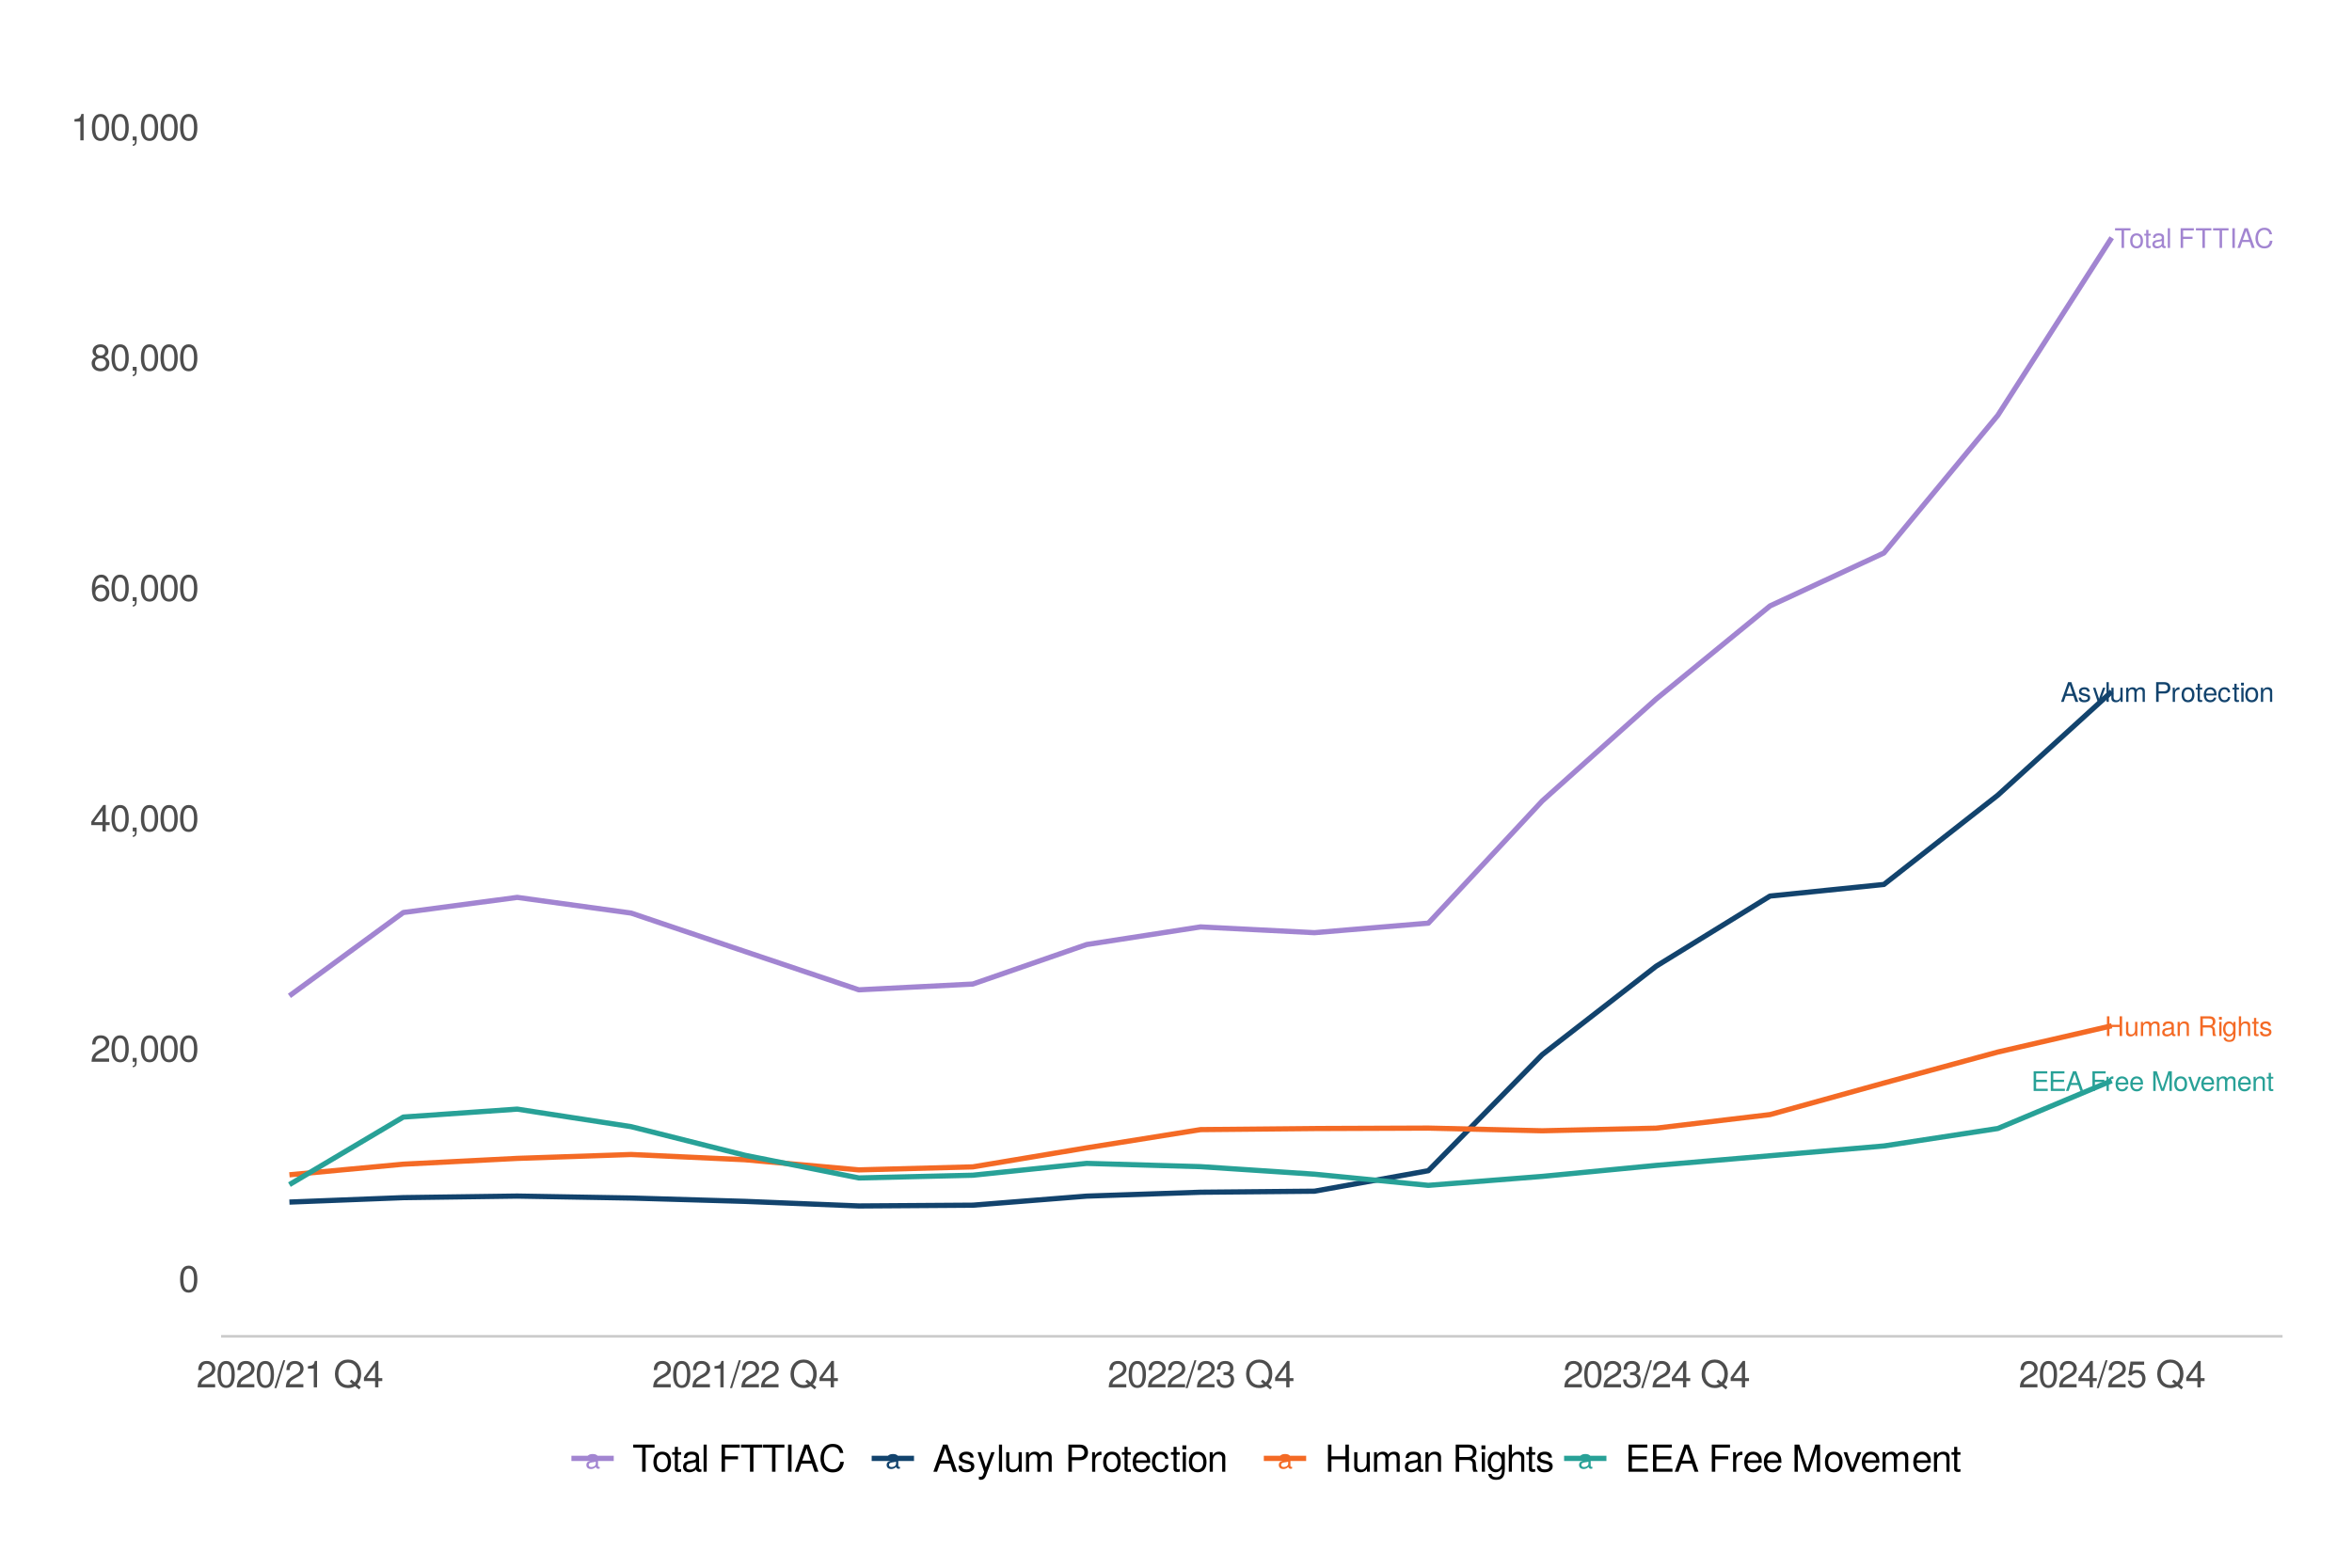 <?xml version="1.0" encoding="UTF-8"?>
<svg xmlns="http://www.w3.org/2000/svg" xmlns:xlink="http://www.w3.org/1999/xlink" width="960pt" height="640pt" viewBox="0 0 960 640" version="1.1">
<defs>
<g>
<symbol overflow="visible" id="glyph0-0">
<path style="stroke:none;" d=""/>
</symbol>
<symbol overflow="visible" id="glyph0-1">
<path style="stroke:none;" d="M 6.547 -7.141 L 6.547 -8.047 L 0.234 -8.047 L 0.234 -7.141 L 2.891 -7.141 L 2.891 0 L 3.906 0 L 3.906 -7.141 Z M 6.547 -7.141 "/>
</symbol>
<symbol overflow="visible" id="glyph0-2">
<path style="stroke:none;" d="M 5.641 -2.844 C 5.641 -4.844 4.672 -5.953 3 -5.953 C 1.375 -5.953 0.391 -4.844 0.391 -2.891 C 0.391 -0.953 1.375 0.172 3.016 0.172 C 4.641 0.172 5.641 -0.953 5.641 -2.844 Z M 4.672 -2.859 C 4.672 -1.5 4.031 -0.688 3.016 -0.688 C 1.984 -0.688 1.359 -1.484 1.359 -2.891 C 1.359 -4.281 1.984 -5.109 3.016 -5.109 C 4.047 -5.109 4.672 -4.297 4.672 -2.859 Z M 4.672 -2.859 "/>
</symbol>
<symbol overflow="visible" id="glyph0-3">
<path style="stroke:none;" d="M 2.812 0 L 2.812 -0.766 C 2.688 -0.734 2.547 -0.734 2.359 -0.734 C 1.969 -0.734 1.859 -0.844 1.859 -1.25 L 1.859 -5.031 L 2.812 -5.031 L 2.812 -5.781 L 1.859 -5.781 L 1.859 -7.375 L 0.938 -7.375 L 0.938 -5.781 L 0.156 -5.781 L 0.156 -5.031 L 0.938 -5.031 L 0.938 -0.844 C 0.938 -0.25 1.344 0.078 2.062 0.078 C 2.281 0.078 2.5 0.062 2.812 0 Z M 2.812 0 "/>
</symbol>
<symbol overflow="visible" id="glyph0-4">
<path style="stroke:none;" d="M 5.906 -0.016 L 5.906 -0.719 C 5.812 -0.703 5.766 -0.703 5.719 -0.703 C 5.391 -0.703 5.219 -0.859 5.219 -1.156 L 5.219 -4.375 C 5.219 -5.406 4.469 -5.953 3.031 -5.953 C 1.641 -5.953 0.766 -5.406 0.719 -4.078 L 1.641 -4.078 C 1.719 -4.781 2.141 -5.109 3 -5.109 C 3.828 -5.109 4.297 -4.797 4.297 -4.234 L 4.297 -4 C 4.297 -3.609 4.062 -3.453 3.344 -3.359 C 2.031 -3.188 1.828 -3.141 1.484 -3 C 0.812 -2.734 0.469 -2.203 0.469 -1.5 C 0.469 -0.453 1.188 0.172 2.359 0.172 C 3.109 0.172 3.828 -0.141 4.328 -0.688 C 4.438 -0.25 4.828 0.078 5.281 0.078 C 5.469 0.078 5.609 0.062 5.906 -0.016 Z M 4.297 -2 C 4.297 -1.172 3.453 -0.641 2.562 -0.641 C 1.844 -0.641 1.422 -0.891 1.422 -1.531 C 1.422 -2.125 1.828 -2.391 2.812 -2.547 C 3.797 -2.672 3.984 -2.719 4.297 -2.859 Z M 4.297 -2 "/>
</symbol>
<symbol overflow="visible" id="glyph0-5">
<path style="stroke:none;" d="M 1.672 0 L 1.672 -8.047 L 0.75 -8.047 L 0.75 0 Z M 1.672 0 "/>
</symbol>
<symbol overflow="visible" id="glyph0-6">
<path style="stroke:none;" d=""/>
</symbol>
<symbol overflow="visible" id="glyph0-7">
<path style="stroke:none;" d="M 6.391 -7.141 L 6.391 -8.047 L 1 -8.047 L 1 0 L 2.016 0 L 2.016 -3.672 L 5.859 -3.672 L 5.859 -4.578 L 2.016 -4.578 L 2.016 -7.141 Z M 6.391 -7.141 "/>
</symbol>
<symbol overflow="visible" id="glyph0-8">
<path style="stroke:none;" d="M 2.125 0 L 2.125 -8.047 L 1.109 -8.047 L 1.109 0 Z M 2.125 0 "/>
</symbol>
<symbol overflow="visible" id="glyph0-9">
<path style="stroke:none;" d="M 7.219 0 L 4.391 -8.047 L 3.062 -8.047 L 0.188 0 L 1.281 0 L 2.125 -2.422 L 5.234 -2.422 L 6.062 0 Z M 4.953 -3.281 L 2.391 -3.281 L 3.719 -6.953 Z M 4.953 -3.281 "/>
</symbol>
<symbol overflow="visible" id="glyph0-10">
<path style="stroke:none;" d="M 7.484 -2.938 L 6.422 -2.938 C 6.172 -1.406 5.531 -0.703 4.172 -0.703 C 2.578 -0.703 1.562 -1.938 1.562 -3.938 C 1.562 -6.016 2.531 -7.344 4.094 -7.344 C 5.344 -7.344 6.016 -6.781 6.266 -5.562 L 7.312 -5.562 C 7 -7.328 5.969 -8.25 4.203 -8.25 C 1.766 -8.25 0.531 -6.281 0.531 -3.938 C 0.531 -1.578 1.797 0.203 4.172 0.203 C 6.125 0.203 7.234 -0.844 7.484 -2.938 Z M 7.484 -2.938 "/>
</symbol>
<symbol overflow="visible" id="glyph0-11">
<path style="stroke:none;" d="M 5.078 -1.625 C 5.078 -2.484 4.578 -2.922 3.438 -3.188 L 2.547 -3.406 C 1.797 -3.578 1.484 -3.828 1.484 -4.234 C 1.484 -4.766 1.953 -5.109 2.703 -5.109 C 3.453 -5.109 3.844 -4.781 3.859 -4.172 L 4.844 -4.172 C 4.828 -5.312 4.078 -5.953 2.734 -5.953 C 1.391 -5.953 0.516 -5.266 0.516 -4.188 C 0.516 -3.281 0.984 -2.844 2.359 -2.516 L 3.219 -2.312 C 3.859 -2.156 4.109 -1.969 4.109 -1.547 C 4.109 -1 3.562 -0.688 2.766 -0.688 C 1.938 -0.688 1.469 -0.891 1.344 -1.766 L 0.375 -1.766 C 0.422 -0.438 1.172 0.172 2.688 0.172 C 4.141 0.172 5.078 -0.516 5.078 -1.625 Z M 5.078 -1.625 "/>
</symbol>
<symbol overflow="visible" id="glyph0-12">
<path style="stroke:none;" d="M 5.281 -5.781 L 4.281 -5.781 L 2.688 -1.281 L 1.203 -5.781 L 0.219 -5.781 L 2.172 0.016 L 1.828 0.938 C 1.672 1.344 1.484 1.5 1.078 1.5 C 0.953 1.5 0.797 1.484 0.594 1.438 L 0.594 2.266 C 0.781 2.359 0.969 2.406 1.219 2.406 C 1.859 2.406 2.391 2.047 2.703 1.219 Z M 5.281 -5.781 "/>
</symbol>
<symbol overflow="visible" id="glyph0-13">
<path style="stroke:none;" d="M 5.328 0 L 5.328 -5.781 L 4.406 -5.781 L 4.406 -2.594 C 4.406 -1.406 3.797 -0.641 2.828 -0.641 C 2.094 -0.641 1.641 -1.078 1.641 -1.781 L 1.641 -5.781 L 0.719 -5.781 L 0.719 -1.406 C 0.719 -0.453 1.438 0.172 2.562 0.172 C 3.406 0.172 3.953 -0.125 4.5 -0.891 L 4.5 0 Z M 5.328 0 "/>
</symbol>
<symbol overflow="visible" id="glyph0-14">
<path style="stroke:none;" d="M 8.391 0 L 8.391 -4.344 C 8.391 -5.375 7.828 -5.953 6.734 -5.953 C 5.969 -5.953 5.5 -5.719 4.953 -5.078 C 4.625 -5.688 4.156 -5.953 3.406 -5.953 C 2.625 -5.953 2.125 -5.672 1.625 -4.969 L 1.625 -5.781 L 0.781 -5.781 L 0.781 0 L 1.703 0 L 1.703 -3.641 C 1.703 -4.469 2.312 -5.141 3.062 -5.141 C 3.75 -5.141 4.125 -4.734 4.125 -3.984 L 4.125 0 L 5.047 0 L 5.047 -3.641 C 5.047 -4.469 5.672 -5.141 6.422 -5.141 C 7.094 -5.141 7.484 -4.719 7.484 -3.984 L 7.484 0 Z M 8.391 0 "/>
</symbol>
<symbol overflow="visible" id="glyph0-15">
<path style="stroke:none;" d="M 6.812 -5.688 C 6.812 -7.203 5.922 -8.047 4.328 -8.047 L 1 -8.047 L 1 0 L 2.031 0 L 2.031 -3.406 L 4.562 -3.406 C 5.891 -3.406 6.812 -4.359 6.812 -5.688 Z M 5.75 -5.734 C 5.75 -4.844 5.156 -4.312 4.172 -4.312 L 2.031 -4.312 L 2.031 -7.141 L 4.172 -7.141 C 5.156 -7.141 5.75 -6.609 5.75 -5.734 Z M 5.75 -5.734 "/>
</symbol>
<symbol overflow="visible" id="glyph0-16">
<path style="stroke:none;" d="M 3.547 -4.984 L 3.547 -5.922 C 3.391 -5.938 3.312 -5.953 3.188 -5.953 C 2.594 -5.953 2.141 -5.594 1.609 -4.734 L 1.609 -5.781 L 0.766 -5.781 L 0.766 0 L 1.688 0 L 1.688 -3 C 1.688 -4.312 2.125 -4.953 3.547 -4.984 Z M 3.547 -4.984 "/>
</symbol>
<symbol overflow="visible" id="glyph0-17">
<path style="stroke:none;" d="M 5.672 -2.625 C 5.672 -3.469 5.594 -4 5.438 -4.438 C 5.062 -5.375 4.172 -5.953 3.094 -5.953 C 1.484 -5.953 0.438 -4.766 0.438 -2.859 C 0.438 -0.969 1.453 0.172 3.078 0.172 C 4.391 0.172 5.312 -0.578 5.547 -1.75 L 4.625 -1.75 C 4.359 -1 3.844 -0.688 3.109 -0.688 C 2.141 -0.688 1.422 -1.297 1.406 -2.625 Z M 4.688 -3.453 C 4.688 -3.453 4.688 -3.406 4.672 -3.375 L 1.422 -3.375 C 1.5 -4.406 2.156 -5.109 3.078 -5.109 C 3.984 -5.109 4.688 -4.359 4.688 -3.453 Z M 4.688 -3.453 "/>
</symbol>
<symbol overflow="visible" id="glyph0-18">
<path style="stroke:none;" d="M 5.266 -1.984 L 4.344 -1.984 C 4.188 -1.062 3.719 -0.688 2.922 -0.688 C 1.906 -0.688 1.297 -1.469 1.297 -2.844 C 1.297 -4.281 1.906 -5.109 2.906 -5.109 C 3.672 -5.109 4.172 -4.656 4.281 -3.844 L 5.203 -3.844 C 5.094 -5.266 4.203 -5.953 2.922 -5.953 C 1.359 -5.953 0.344 -4.766 0.344 -2.844 C 0.344 -0.969 1.344 0.172 2.906 0.172 C 4.281 0.172 5.156 -0.656 5.266 -1.984 Z M 5.266 -1.984 "/>
</symbol>
<symbol overflow="visible" id="glyph0-19">
<path style="stroke:none;" d="M 1.688 0 L 1.688 -5.781 L 0.766 -5.781 L 0.766 0 Z M 1.812 -6.656 L 1.812 -7.812 L 0.656 -7.812 L 0.656 -6.656 Z M 1.812 -6.656 "/>
</symbol>
<symbol overflow="visible" id="glyph0-20">
<path style="stroke:none;" d="M 5.375 0 L 5.375 -4.375 C 5.375 -5.328 4.656 -5.953 3.547 -5.953 C 2.688 -5.953 2.125 -5.625 1.625 -4.812 L 1.625 -5.781 L 0.766 -5.781 L 0.766 0 L 1.688 0 L 1.688 -3.188 C 1.688 -4.375 2.328 -5.141 3.266 -5.141 C 4 -5.141 4.469 -4.703 4.469 -4.016 L 4.469 0 Z M 5.375 0 "/>
</symbol>
<symbol overflow="visible" id="glyph0-21">
<path style="stroke:none;" d="M 7.109 0 L 7.109 -8.047 L 6.094 -8.047 L 6.094 -4.578 L 1.938 -4.578 L 1.938 -8.047 L 0.922 -8.047 L 0.922 0 L 1.938 0 L 1.938 -3.672 L 6.094 -3.672 L 6.094 0 Z M 7.109 0 "/>
</symbol>
<symbol overflow="visible" id="glyph0-22">
<path style="stroke:none;" d="M 7.5 0 L 7.5 -0.25 C 7.109 -0.516 7.031 -0.812 7.016 -1.875 C 7 -3.203 6.797 -3.594 5.922 -3.984 C 6.828 -4.422 7.188 -4.984 7.188 -5.906 C 7.188 -7.297 6.312 -8.047 4.734 -8.047 L 1.031 -8.047 L 1.031 0 L 2.062 0 L 2.062 -3.469 L 4.703 -3.469 C 5.609 -3.469 6.047 -3.031 6.031 -2.031 L 6.016 -1.312 C 6.016 -0.812 6.109 -0.328 6.25 0 Z M 6.125 -5.75 C 6.125 -4.812 5.641 -4.375 4.547 -4.375 L 2.062 -4.375 L 2.062 -7.141 L 4.547 -7.141 C 5.688 -7.141 6.125 -6.656 6.125 -5.75 Z M 6.125 -5.75 "/>
</symbol>
<symbol overflow="visible" id="glyph0-23">
<path style="stroke:none;" d="M 5.406 -0.953 L 5.406 -5.781 L 4.547 -5.781 L 4.547 -4.953 C 4.094 -5.641 3.531 -5.953 2.781 -5.953 C 1.312 -5.953 0.328 -4.719 0.328 -2.844 C 0.328 -1.016 1.344 0.172 2.703 0.172 C 3.438 0.172 3.938 -0.141 4.547 -0.875 L 4.547 -0.484 C 4.547 1.047 3.922 1.641 2.844 1.641 C 2.125 1.641 1.562 1.375 1.453 0.656 L 0.516 0.656 C 0.609 1.75 1.453 2.406 2.812 2.406 C 4.625 2.406 5.406 1.609 5.406 -0.953 Z M 4.469 -2.859 C 4.469 -1.484 3.859 -0.688 2.891 -0.688 C 1.891 -0.688 1.281 -1.484 1.281 -2.891 C 1.281 -4.281 1.906 -5.109 2.891 -5.109 C 3.875 -5.109 4.469 -4.266 4.469 -2.859 Z M 4.469 -2.859 "/>
</symbol>
<symbol overflow="visible" id="glyph0-24">
<path style="stroke:none;" d="M 5.375 0 L 5.375 -4.375 C 5.375 -5.344 4.672 -5.953 3.547 -5.953 C 2.734 -5.953 2.234 -5.703 1.688 -5 L 1.688 -8.047 L 0.766 -8.047 L 0.766 0 L 1.688 0 L 1.688 -3.188 C 1.688 -4.375 2.312 -5.141 3.266 -5.141 C 3.906 -5.141 4.453 -4.766 4.453 -4.016 L 4.453 0 Z M 5.375 0 "/>
</symbol>
<symbol overflow="visible" id="glyph0-25">
<path style="stroke:none;" d="M 6.766 0 L 6.766 -0.906 L 2.016 -0.906 L 2.016 -3.672 L 6.406 -3.672 L 6.406 -4.578 L 2.016 -4.578 L 2.016 -7.141 L 6.578 -7.141 L 6.578 -8.047 L 1 -8.047 L 1 0 Z M 6.766 0 "/>
</symbol>
<symbol overflow="visible" id="glyph0-26">
<path style="stroke:none;" d="M 8.406 0 L 8.406 -8.047 L 6.984 -8.047 L 4.641 -1.031 L 2.25 -8.047 L 0.828 -8.047 L 0.828 0 L 1.797 0 L 1.797 -6.75 L 4.094 0 L 5.172 0 L 7.438 -6.75 L 7.438 0 Z M 8.406 0 "/>
</symbol>
<symbol overflow="visible" id="glyph0-27">
<path style="stroke:none;" d="M 5.375 -5.781 L 4.328 -5.781 L 2.703 -1.094 L 1.156 -5.781 L 0.109 -5.781 L 2.141 0 L 3.141 0 Z M 5.375 -5.781 "/>
</symbol>
<symbol overflow="visible" id="glyph1-0">
<path style="stroke:none;" d=""/>
</symbol>
<symbol overflow="visible" id="glyph1-1">
<path style="stroke:none;" d="M 7.703 -5.188 C 7.703 -8.922 6.516 -10.781 4.188 -10.781 C 1.859 -10.781 0.656 -8.891 0.656 -5.281 C 0.656 -1.641 1.875 0.234 4.188 0.234 C 6.469 0.234 7.703 -1.641 7.703 -5.188 Z M 6.344 -5.312 C 6.344 -2.25 5.641 -0.875 4.156 -0.875 C 2.734 -0.875 2.016 -2.312 2.016 -5.266 C 2.016 -8.203 2.734 -9.594 4.188 -9.594 C 5.625 -9.594 6.344 -8.188 6.344 -5.312 Z M 6.344 -5.312 "/>
</symbol>
<symbol overflow="visible" id="glyph1-2">
<path style="stroke:none;" d="M 7.766 -7.609 C 7.766 -9.438 6.359 -10.781 4.312 -10.781 C 2.109 -10.781 0.844 -9.656 0.766 -7.047 L 2.094 -7.047 C 2.203 -8.844 2.953 -9.609 4.266 -9.609 C 5.484 -9.609 6.406 -8.734 6.406 -7.594 C 6.406 -6.734 5.906 -6 4.938 -5.453 L 3.547 -4.672 C 1.297 -3.391 0.641 -2.375 0.516 0 L 7.688 0 L 7.688 -1.328 L 2.016 -1.328 C 2.156 -2.203 2.641 -2.766 3.969 -3.547 L 5.484 -4.359 C 7 -5.172 7.766 -6.297 7.766 -7.609 Z M 7.766 -7.609 "/>
</symbol>
<symbol overflow="visible" id="glyph1-3">
<path style="stroke:none;" d="M 2.922 0.25 L 2.922 -1.578 L 1.328 -1.578 L 1.328 0 L 2.234 0 L 2.234 0.281 C 2.234 1.328 2.031 1.625 1.328 1.656 L 1.328 2.234 C 2.391 2.234 2.922 1.547 2.922 0.25 Z M 2.922 0.25 "/>
</symbol>
<symbol overflow="visible" id="glyph1-4">
<path style="stroke:none;" d="M 7.906 -2.578 L 7.906 -3.781 L 6.312 -3.781 L 6.312 -10.781 L 5.328 -10.781 L 0.422 -4 L 0.422 -2.578 L 4.969 -2.578 L 4.969 0 L 6.312 0 L 6.312 -2.578 Z M 4.969 -3.781 L 1.594 -3.781 L 4.969 -8.5 Z M 4.969 -3.781 "/>
</symbol>
<symbol overflow="visible" id="glyph1-5">
<path style="stroke:none;" d="M 7.797 -3.344 C 7.797 -5.344 6.438 -6.703 4.5 -6.703 C 3.438 -6.703 2.594 -6.297 2.016 -5.5 C 2.031 -8.141 2.891 -9.594 4.422 -9.594 C 5.359 -9.594 6.016 -9 6.234 -7.969 L 7.578 -7.969 C 7.312 -9.734 6.156 -10.781 4.516 -10.781 C 2 -10.781 0.656 -8.672 0.656 -4.906 C 0.656 -1.547 1.812 0.234 4.266 0.234 C 6.328 0.234 7.797 -1.234 7.797 -3.344 Z M 6.438 -3.234 C 6.438 -1.891 5.516 -0.953 4.281 -0.953 C 3.047 -0.953 2.094 -1.938 2.094 -3.312 C 2.094 -4.656 3.016 -5.516 4.328 -5.516 C 5.625 -5.516 6.438 -4.688 6.438 -3.234 Z M 6.438 -3.234 "/>
</symbol>
<symbol overflow="visible" id="glyph1-6">
<path style="stroke:none;" d="M 7.797 -3.047 C 7.797 -4.234 7.188 -5.078 5.938 -5.672 C 7.047 -6.344 7.422 -6.891 7.422 -7.906 C 7.422 -9.594 6.094 -10.781 4.188 -10.781 C 2.281 -10.781 0.938 -9.594 0.938 -7.906 C 0.938 -6.906 1.312 -6.359 2.406 -5.672 C 1.172 -5.078 0.562 -4.234 0.562 -3.062 C 0.562 -1.078 2.047 0.234 4.188 0.234 C 6.312 0.234 7.797 -1.078 7.797 -3.047 Z M 6.047 -7.875 C 6.047 -6.875 5.312 -6.203 4.188 -6.203 C 3.062 -6.203 2.312 -6.875 2.312 -7.891 C 2.312 -8.922 3.062 -9.594 4.188 -9.594 C 5.328 -9.594 6.047 -8.922 6.047 -7.875 Z M 6.438 -3.031 C 6.438 -1.75 5.516 -0.953 4.156 -0.953 C 2.844 -0.953 1.938 -1.766 1.938 -3.031 C 1.938 -4.281 2.844 -5.078 4.188 -5.078 C 5.516 -5.078 6.438 -4.281 6.438 -3.031 Z M 6.438 -3.031 "/>
</symbol>
<symbol overflow="visible" id="glyph1-7">
<path style="stroke:none;" d="M 5.281 0 L 5.281 -10.781 L 4.391 -10.781 C 3.922 -9.125 3.625 -8.891 1.547 -8.641 L 1.547 -7.672 L 3.938 -7.672 L 3.938 0 Z M 5.281 0 "/>
</symbol>
<symbol overflow="visible" id="glyph1-8">
<path style="stroke:none;" d="M 4.312 -11.078 L 3.484 -11.078 L -0.125 0.297 L 0.719 0.297 Z M 4.312 -11.078 "/>
</symbol>
<symbol overflow="visible" id="glyph1-9">
<path style="stroke:none;" d=""/>
</symbol>
<symbol overflow="visible" id="glyph1-10">
<path style="stroke:none;" d="M 11.281 -5.484 C 11.281 -8.922 9.125 -11.359 5.922 -11.359 C 2.734 -11.359 0.578 -8.922 0.578 -5.453 C 0.578 -1.984 2.734 0.281 5.922 0.281 C 7.031 0.281 7.938 0.031 8.828 -0.5 L 10.422 0.828 L 11.141 -0.062 L 9.719 -1.234 C 10.766 -2.391 11.281 -3.734 11.281 -5.484 Z M 9.859 -5.469 C 9.859 -4.047 9.484 -3.016 8.672 -2.078 L 7.312 -3.188 L 6.609 -2.344 L 7.734 -1.406 C 7.078 -1.094 6.578 -0.969 5.906 -0.969 C 3.562 -0.969 1.984 -2.719 1.984 -5.453 C 1.984 -8.188 3.578 -10.109 5.922 -10.109 C 8.281 -10.109 9.859 -8.188 9.859 -5.469 Z M 9.859 -5.469 "/>
</symbol>
<symbol overflow="visible" id="glyph1-11">
<path style="stroke:none;" d="M 7.688 -3.125 C 7.688 -4.438 7.156 -5.203 5.875 -5.641 C 6.875 -6.031 7.375 -6.734 7.375 -7.812 C 7.375 -9.672 6.141 -10.781 4.094 -10.781 C 1.922 -10.781 0.766 -9.594 0.719 -7.297 L 2.047 -7.297 C 2.078 -8.891 2.734 -9.609 4.109 -9.609 C 5.297 -9.609 6 -8.906 6 -7.766 C 6 -6.609 5.5 -6.141 3.359 -6.141 L 3.359 -5.016 L 4.094 -5.016 C 5.562 -5.016 6.328 -4.312 6.328 -3.109 C 6.328 -1.766 5.484 -0.953 4.094 -0.953 C 2.625 -0.953 1.922 -1.688 1.828 -3.25 L 0.484 -3.25 C 0.656 -0.844 1.844 0.234 4.047 0.234 C 6.266 0.234 7.688 -1.094 7.688 -3.125 Z M 7.688 -3.125 "/>
</symbol>
<symbol overflow="visible" id="glyph1-12">
<path style="stroke:none;" d="M 7.797 -3.578 C 7.797 -5.703 6.391 -7.094 4.312 -7.094 C 3.562 -7.094 2.953 -6.906 2.328 -6.453 L 2.75 -9.234 L 7.234 -9.234 L 7.234 -10.547 L 1.672 -10.547 L 0.859 -4.906 L 2.094 -4.906 C 2.719 -5.656 3.234 -5.906 4.078 -5.906 C 5.516 -5.906 6.438 -4.984 6.438 -3.391 C 6.438 -1.844 5.531 -0.953 4.078 -0.953 C 2.906 -0.953 2.188 -1.547 1.875 -2.766 L 0.531 -2.766 C 0.969 -0.625 2.188 0.234 4.109 0.234 C 6.281 0.234 7.797 -1.297 7.797 -3.578 Z M 7.797 -3.578 "/>
</symbol>
<symbol overflow="visible" id="glyph1-13">
<path style="stroke:none;" d="M 9.016 -9.844 L 9.016 -11.078 L 0.312 -11.078 L 0.312 -9.844 L 3.969 -9.844 L 3.969 0 L 5.375 0 L 5.375 -9.844 Z M 9.016 -9.844 "/>
</symbol>
<symbol overflow="visible" id="glyph1-14">
<path style="stroke:none;" d="M 7.75 -3.922 C 7.75 -6.672 6.438 -8.188 4.141 -8.188 C 1.906 -8.188 0.547 -6.656 0.547 -3.984 C 0.547 -1.312 1.891 0.234 4.156 0.234 C 6.391 0.234 7.75 -1.312 7.75 -3.922 Z M 6.438 -3.938 C 6.438 -2.062 5.547 -0.938 4.156 -0.938 C 2.734 -0.938 1.875 -2.047 1.875 -3.984 C 1.875 -5.906 2.734 -7.031 4.156 -7.031 C 5.578 -7.031 6.438 -5.906 6.438 -3.938 Z M 6.438 -3.938 "/>
</symbol>
<symbol overflow="visible" id="glyph1-15">
<path style="stroke:none;" d="M 3.859 0 L 3.859 -1.062 C 3.688 -1.016 3.5 -1 3.25 -1 C 2.703 -1 2.547 -1.156 2.547 -1.719 L 2.547 -6.938 L 3.859 -6.938 L 3.859 -7.969 L 2.547 -7.969 L 2.547 -10.156 L 1.297 -10.156 L 1.297 -7.969 L 0.219 -7.969 L 0.219 -6.938 L 1.297 -6.938 L 1.297 -1.156 C 1.297 -0.344 1.844 0.109 2.828 0.109 C 3.125 0.109 3.438 0.078 3.859 0 Z M 3.859 0 "/>
</symbol>
<symbol overflow="visible" id="glyph1-16">
<path style="stroke:none;" d="M 8.141 -0.031 L 8.141 -0.984 C 8 -0.953 7.938 -0.953 7.859 -0.953 C 7.422 -0.953 7.172 -1.188 7.172 -1.578 L 7.172 -6.016 C 7.172 -7.438 6.141 -8.188 4.188 -8.188 C 2.25 -8.188 1.062 -7.453 0.984 -5.609 L 2.266 -5.609 C 2.375 -6.578 2.953 -7.031 4.141 -7.031 C 5.281 -7.031 5.906 -6.594 5.906 -5.844 L 5.906 -5.5 C 5.906 -4.969 5.594 -4.75 4.594 -4.625 C 2.797 -4.391 2.531 -4.328 2.031 -4.141 C 1.109 -3.75 0.641 -3.047 0.641 -2.062 C 0.641 -0.625 1.641 0.234 3.25 0.234 C 4.266 0.234 5.266 -0.203 5.953 -0.938 C 6.094 -0.328 6.641 0.109 7.266 0.109 C 7.531 0.109 7.719 0.078 8.141 -0.031 Z M 5.906 -2.75 C 5.906 -1.609 4.766 -0.875 3.531 -0.875 C 2.531 -0.875 1.969 -1.234 1.969 -2.094 C 1.969 -2.938 2.531 -3.297 3.875 -3.5 C 5.219 -3.672 5.484 -3.734 5.906 -3.938 Z M 5.906 -2.75 "/>
</symbol>
<symbol overflow="visible" id="glyph1-17">
<path style="stroke:none;" d="M 2.297 0 L 2.297 -11.078 L 1.031 -11.078 L 1.031 0 Z M 2.297 0 "/>
</symbol>
<symbol overflow="visible" id="glyph1-18">
<path style="stroke:none;" d="M 8.797 -9.844 L 8.797 -11.078 L 1.375 -11.078 L 1.375 0 L 2.781 0 L 2.781 -5.047 L 8.078 -5.047 L 8.078 -6.297 L 2.781 -6.297 L 2.781 -9.844 Z M 8.797 -9.844 "/>
</symbol>
<symbol overflow="visible" id="glyph1-19">
<path style="stroke:none;" d="M 2.938 0 L 2.938 -11.078 L 1.516 -11.078 L 1.516 0 Z M 2.938 0 "/>
</symbol>
<symbol overflow="visible" id="glyph1-20">
<path style="stroke:none;" d="M 9.922 0 L 6.031 -11.078 L 4.219 -11.078 L 0.266 0 L 1.766 0 L 2.938 -3.328 L 7.203 -3.328 L 8.344 0 Z M 6.812 -4.516 L 3.281 -4.516 L 5.109 -9.562 Z M 6.812 -4.516 "/>
</symbol>
<symbol overflow="visible" id="glyph1-21">
<path style="stroke:none;" d="M 10.297 -4.047 L 8.828 -4.047 C 8.5 -1.953 7.609 -0.969 5.75 -0.969 C 3.547 -0.969 2.141 -2.656 2.141 -5.422 C 2.141 -8.266 3.484 -10.109 5.625 -10.109 C 7.359 -10.109 8.266 -9.328 8.625 -7.641 L 10.062 -7.641 C 9.625 -10.078 8.219 -11.359 5.797 -11.359 C 2.438 -11.359 0.734 -8.656 0.734 -5.406 C 0.734 -2.172 2.484 0.281 5.734 0.281 C 8.438 0.281 9.953 -1.156 10.297 -4.047 Z M 10.297 -4.047 "/>
</symbol>
<symbol overflow="visible" id="glyph1-22">
<path style="stroke:none;" d="M 6.984 -2.234 C 6.984 -3.422 6.312 -4.016 4.734 -4.391 L 3.516 -4.688 C 2.484 -4.922 2.031 -5.266 2.031 -5.828 C 2.031 -6.547 2.688 -7.031 3.719 -7.031 C 4.75 -7.031 5.297 -6.578 5.328 -5.75 L 6.656 -5.75 C 6.641 -7.312 5.609 -8.188 3.766 -8.188 C 1.922 -8.188 0.719 -7.234 0.719 -5.766 C 0.719 -4.516 1.359 -3.922 3.234 -3.469 L 4.422 -3.172 C 5.312 -2.969 5.656 -2.703 5.656 -2.125 C 5.656 -1.391 4.906 -0.938 3.797 -0.938 C 2.656 -0.938 2.016 -1.219 1.859 -2.438 L 0.516 -2.438 C 0.578 -0.594 1.609 0.234 3.688 0.234 C 5.703 0.234 6.984 -0.703 6.984 -2.234 Z M 6.984 -2.234 "/>
</symbol>
<symbol overflow="visible" id="glyph1-23">
<path style="stroke:none;" d="M 7.266 -7.969 L 5.906 -7.969 L 3.688 -1.766 L 1.656 -7.969 L 0.297 -7.969 L 3 0.031 L 2.516 1.297 C 2.297 1.859 2.031 2.062 1.484 2.062 C 1.312 2.062 1.094 2.031 0.828 1.969 L 0.828 3.109 C 1.078 3.25 1.344 3.312 1.672 3.312 C 2.562 3.312 3.297 2.812 3.719 1.672 Z M 7.266 -7.969 "/>
</symbol>
<symbol overflow="visible" id="glyph1-24">
<path style="stroke:none;" d="M 7.328 0 L 7.328 -7.969 L 6.062 -7.969 L 6.062 -3.578 C 6.062 -1.953 5.219 -0.875 3.891 -0.875 C 2.891 -0.875 2.25 -1.484 2.25 -2.453 L 2.25 -7.969 L 0.984 -7.969 L 0.984 -1.953 C 0.984 -0.625 1.969 0.234 3.531 0.234 C 4.703 0.234 5.438 -0.188 6.188 -1.234 L 6.188 0 Z M 7.328 0 "/>
</symbol>
<symbol overflow="visible" id="glyph1-25">
<path style="stroke:none;" d="M 11.547 0 L 11.547 -5.969 C 11.547 -7.406 10.766 -8.188 9.281 -8.188 C 8.203 -8.188 7.578 -7.875 6.828 -6.984 C 6.359 -7.828 5.719 -8.188 4.688 -8.188 C 3.625 -8.188 2.922 -7.797 2.234 -6.844 L 2.234 -7.969 L 1.078 -7.969 L 1.078 0 L 2.344 0 L 2.344 -5 C 2.344 -6.156 3.172 -7.078 4.219 -7.078 C 5.156 -7.078 5.688 -6.5 5.688 -5.484 L 5.688 0 L 6.953 0 L 6.953 -5 C 6.953 -6.156 7.797 -7.078 8.828 -7.078 C 9.766 -7.078 10.297 -6.484 10.297 -5.484 L 10.297 0 Z M 11.547 0 "/>
</symbol>
<symbol overflow="visible" id="glyph1-26">
<path style="stroke:none;" d="M 9.375 -7.828 C 9.375 -9.906 8.156 -11.078 5.953 -11.078 L 1.391 -11.078 L 1.391 0 L 2.797 0 L 2.797 -4.703 L 6.281 -4.703 C 8.109 -4.703 9.375 -5.984 9.375 -7.828 Z M 7.906 -7.891 C 7.906 -6.672 7.094 -5.938 5.75 -5.938 L 2.797 -5.938 L 2.797 -9.844 L 5.75 -9.844 C 7.094 -9.844 7.906 -9.109 7.906 -7.891 Z M 7.906 -7.891 "/>
</symbol>
<symbol overflow="visible" id="glyph1-27">
<path style="stroke:none;" d="M 4.875 -6.859 L 4.875 -8.156 C 4.672 -8.172 4.562 -8.188 4.391 -8.188 C 3.578 -8.188 2.953 -7.703 2.219 -6.516 L 2.219 -7.969 L 1.062 -7.969 L 1.062 0 L 2.328 0 L 2.328 -4.141 C 2.328 -5.922 2.922 -6.828 4.875 -6.859 Z M 4.875 -6.859 "/>
</symbol>
<symbol overflow="visible" id="glyph1-28">
<path style="stroke:none;" d="M 7.797 -3.625 C 7.797 -4.781 7.703 -5.5 7.484 -6.094 C 6.969 -7.406 5.75 -8.188 4.25 -8.188 C 2.031 -8.188 0.609 -6.547 0.609 -3.938 C 0.609 -1.328 1.984 0.234 4.219 0.234 C 6.047 0.234 7.312 -0.812 7.625 -2.422 L 6.359 -2.422 C 6 -1.375 5.297 -0.938 4.266 -0.938 C 2.953 -0.938 1.969 -1.797 1.938 -3.625 Z M 6.453 -4.75 C 6.453 -4.75 6.453 -4.688 6.438 -4.656 L 1.969 -4.656 C 2.062 -6.062 2.969 -7.031 4.234 -7.031 C 5.484 -7.031 6.453 -5.984 6.453 -4.75 Z M 6.453 -4.75 "/>
</symbol>
<symbol overflow="visible" id="glyph1-29">
<path style="stroke:none;" d="M 7.25 -2.734 L 5.969 -2.734 C 5.766 -1.453 5.109 -0.938 4.031 -0.938 C 2.625 -0.938 1.797 -2.016 1.797 -3.906 C 1.797 -5.906 2.609 -7.031 4 -7.031 C 5.062 -7.031 5.734 -6.406 5.891 -5.297 L 7.156 -5.297 C 7.016 -7.234 5.797 -8.188 4.016 -8.188 C 1.875 -8.188 0.469 -6.547 0.469 -3.906 C 0.469 -1.344 1.844 0.234 4 0.234 C 5.906 0.234 7.094 -0.906 7.25 -2.734 Z M 7.25 -2.734 "/>
</symbol>
<symbol overflow="visible" id="glyph1-30">
<path style="stroke:none;" d="M 2.328 0 L 2.328 -7.969 L 1.062 -7.969 L 1.062 0 Z M 2.5 -9.172 L 2.5 -10.75 L 0.906 -10.75 L 0.906 -9.172 Z M 2.5 -9.172 "/>
</symbol>
<symbol overflow="visible" id="glyph1-31">
<path style="stroke:none;" d="M 7.406 0 L 7.406 -6.016 C 7.406 -7.344 6.422 -8.188 4.875 -8.188 C 3.688 -8.188 2.938 -7.734 2.234 -6.625 L 2.234 -7.969 L 1.062 -7.969 L 1.062 0 L 2.328 0 L 2.328 -4.391 C 2.328 -6.016 3.203 -7.078 4.5 -7.078 C 5.5 -7.078 6.141 -6.484 6.141 -5.516 L 6.141 0 Z M 7.406 0 "/>
</symbol>
<symbol overflow="visible" id="glyph1-32">
<path style="stroke:none;" d="M 9.797 0 L 9.797 -11.078 L 8.375 -11.078 L 8.375 -6.297 L 2.672 -6.297 L 2.672 -11.078 L 1.266 -11.078 L 1.266 0 L 2.672 0 L 2.672 -5.047 L 8.375 -5.047 L 8.375 0 Z M 9.797 0 "/>
</symbol>
<symbol overflow="visible" id="glyph1-33">
<path style="stroke:none;" d="M 10.328 0 L 10.328 -0.344 C 9.797 -0.719 9.672 -1.109 9.656 -2.578 C 9.625 -4.406 9.344 -4.953 8.156 -5.469 C 9.391 -6.078 9.891 -6.859 9.891 -8.125 C 9.891 -10.031 8.703 -11.078 6.516 -11.078 L 1.406 -11.078 L 1.406 0 L 2.828 0 L 2.828 -4.781 L 6.484 -4.781 C 7.719 -4.781 8.312 -4.172 8.297 -2.797 L 8.281 -1.812 C 8.266 -1.125 8.406 -0.453 8.609 0 Z M 8.422 -7.922 C 8.422 -6.609 7.75 -6.016 6.25 -6.016 L 2.828 -6.016 L 2.828 -9.844 L 6.25 -9.844 C 7.828 -9.844 8.422 -9.172 8.422 -7.922 Z M 8.422 -7.922 "/>
</symbol>
<symbol overflow="visible" id="glyph1-34">
<path style="stroke:none;" d="M 7.438 -1.312 L 7.438 -7.969 L 6.266 -7.969 L 6.266 -6.812 C 5.625 -7.75 4.844 -8.188 3.828 -8.188 C 1.812 -8.188 0.438 -6.484 0.438 -3.906 C 0.438 -1.406 1.859 0.234 3.719 0.234 C 4.734 0.234 5.422 -0.203 6.266 -1.203 L 6.266 -0.672 C 6.266 1.438 5.391 2.25 3.922 2.25 C 2.922 2.25 2.141 1.891 1.984 0.906 L 0.703 0.906 C 0.844 2.422 2 3.312 3.875 3.312 C 6.375 3.312 7.438 2.203 7.438 -1.312 Z M 6.141 -3.938 C 6.141 -2.031 5.328 -0.938 3.984 -0.938 C 2.594 -0.938 1.766 -2.047 1.766 -3.984 C 1.766 -5.906 2.609 -7.031 3.969 -7.031 C 5.344 -7.031 6.141 -5.875 6.141 -3.938 Z M 6.141 -3.938 "/>
</symbol>
<symbol overflow="visible" id="glyph1-35">
<path style="stroke:none;" d="M 7.391 0 L 7.391 -6.016 C 7.391 -7.359 6.438 -8.188 4.875 -8.188 C 3.75 -8.188 3.078 -7.844 2.328 -6.875 L 2.328 -11.078 L 1.062 -11.078 L 1.062 0 L 2.328 0 L 2.328 -4.391 C 2.328 -6.016 3.172 -7.078 4.484 -7.078 C 5.375 -7.078 6.125 -6.562 6.125 -5.516 L 6.125 0 Z M 7.391 0 "/>
</symbol>
<symbol overflow="visible" id="glyph1-36">
<path style="stroke:none;" d="M 9.312 0 L 9.312 -1.25 L 2.781 -1.25 L 2.781 -5.047 L 8.812 -5.047 L 8.812 -6.297 L 2.781 -6.297 L 2.781 -9.844 L 9.047 -9.844 L 9.047 -11.078 L 1.375 -11.078 L 1.375 0 Z M 9.312 0 "/>
</symbol>
<symbol overflow="visible" id="glyph1-37">
<path style="stroke:none;" d="M 11.562 0 L 11.562 -11.078 L 9.609 -11.078 L 6.391 -1.422 L 3.094 -11.078 L 1.141 -11.078 L 1.141 0 L 2.484 0 L 2.484 -9.297 L 5.625 0 L 7.109 0 L 10.234 -9.297 L 10.234 0 Z M 11.562 0 "/>
</symbol>
<symbol overflow="visible" id="glyph1-38">
<path style="stroke:none;" d="M 7.391 -7.969 L 5.953 -7.969 L 3.703 -1.5 L 1.578 -7.969 L 0.156 -7.969 L 2.953 0 L 4.328 0 Z M 7.391 -7.969 "/>
</symbol>
</g>
</defs>
<g id="surface622">
<rect x="0" y="0" width="960" height="640" style="fill:rgb(100%,100%,100%);fill-opacity:1;stroke:none;"/>
<rect x="0" y="0" width="960" height="640" style="fill:rgb(100%,100%,100%);fill-opacity:1;stroke:none;"/>
<path style="fill:none;stroke-width:1.067;stroke-linecap:round;stroke-linejoin:round;stroke:rgb(100%,100%,100%);stroke-opacity:1;stroke-miterlimit:10;" d="M 0 640 L 960 640 L 960 0 L 0 0 Z M 0 640 "/>
<path style="fill:none;stroke-width:2.134;stroke-linecap:butt;stroke-linejoin:round;stroke:rgb(63.529%,52.157%,81.961%);stroke-opacity:1;stroke-miterlimit:10;" d="M 118.129 406.559 L 164.617 372.527 L 211.105 366.355 L 257.59 372.754 L 304.078 388.441 L 350.566 404.094 L 397.051 401.734 L 443.539 385.602 L 490.027 378.406 L 536.516 380.762 L 583 376.871 L 629.488 326.984 L 675.977 285.383 L 722.461 247.367 L 768.949 225.746 L 815.438 169.547 L 861.922 97.043 "/>
<path style="fill:none;stroke-width:2.134;stroke-linecap:butt;stroke-linejoin:round;stroke:rgb(7.059%,26.275%,42.745%);stroke-opacity:1;stroke-miterlimit:10;" d="M 118.129 490.746 L 164.617 488.93 L 211.105 488.289 L 257.59 489.09 L 304.078 490.453 L 350.566 492.324 L 397.051 492.008 L 443.539 488.309 L 490.027 486.723 L 536.516 486.297 L 583 477.934 L 629.488 430.543 L 675.977 394.461 L 722.461 365.809 L 768.949 361.074 L 815.438 324.621 L 861.922 282.355 "/>
<path style="fill:none;stroke-width:2.134;stroke-linecap:butt;stroke-linejoin:round;stroke:rgb(95.686%,41.569%,14.51%);stroke-opacity:1;stroke-miterlimit:10;" d="M 118.129 479.602 L 164.617 475.27 L 211.105 472.906 L 257.59 471.316 L 304.078 473.453 L 350.566 477.602 L 397.051 476.371 L 443.539 468.594 L 490.027 461.16 L 536.516 460.719 L 583 460.539 L 629.488 461.637 L 675.977 460.57 L 722.461 455.023 L 768.949 442.133 L 815.438 429.488 L 861.922 418.773 "/>
<path style="fill:none;stroke-width:2.134;stroke-linecap:butt;stroke-linejoin:round;stroke:rgb(15.686%,63.137%,59.216%);stroke-opacity:1;stroke-miterlimit:10;" d="M 118.129 483.613 L 164.617 456.031 L 211.105 452.793 L 257.59 459.949 L 304.078 471.637 L 350.566 480.891 L 397.051 479.781 L 443.539 474.945 L 490.027 476.285 L 536.516 479.355 L 583 483.914 L 629.488 480.254 L 675.977 475.766 L 722.461 471.824 L 768.949 467.832 L 815.438 460.699 L 861.922 441.203 "/>
<g style="fill:rgb(63.529%,52.157%,81.961%);fill-opacity:1;">
  <use xlink:href="#glyph0-1" x="863.055" y="101.216"/>
  <use xlink:href="#glyph0-2" x="869.055" y="101.216"/>
  <use xlink:href="#glyph0-3" x="875.055" y="101.216"/>
  <use xlink:href="#glyph0-4" x="878.055" y="101.216"/>
  <use xlink:href="#glyph0-5" x="884.055" y="101.216"/>
  <use xlink:href="#glyph0-6" x="886.055" y="101.216"/>
  <use xlink:href="#glyph0-7" x="889.055" y="101.216"/>
  <use xlink:href="#glyph0-1" x="896.055" y="101.216"/>
  <use xlink:href="#glyph0-1" x="903.055" y="101.216"/>
  <use xlink:href="#glyph0-8" x="910.055" y="101.216"/>
  <use xlink:href="#glyph0-9" x="913.055" y="101.216"/>
  <use xlink:href="#glyph0-10" x="920.055" y="101.216"/>
</g>
<g style="fill:rgb(7.059%,26.275%,42.745%);fill-opacity:1;">
  <use xlink:href="#glyph0-9" x="841.055" y="286.528"/>
  <use xlink:href="#glyph0-11" x="848.055" y="286.528"/>
  <use xlink:href="#glyph0-12" x="854.055" y="286.528"/>
  <use xlink:href="#glyph0-5" x="859.055" y="286.528"/>
  <use xlink:href="#glyph0-13" x="861.055" y="286.528"/>
  <use xlink:href="#glyph0-14" x="867.055" y="286.528"/>
  <use xlink:href="#glyph0-6" x="876.055" y="286.528"/>
  <use xlink:href="#glyph0-15" x="879.055" y="286.528"/>
  <use xlink:href="#glyph0-16" x="886.055" y="286.528"/>
  <use xlink:href="#glyph0-2" x="890.055" y="286.528"/>
  <use xlink:href="#glyph0-3" x="896.055" y="286.528"/>
  <use xlink:href="#glyph0-17" x="899.055" y="286.528"/>
  <use xlink:href="#glyph0-18" x="905.055" y="286.528"/>
  <use xlink:href="#glyph0-3" x="911.055" y="286.528"/>
  <use xlink:href="#glyph0-19" x="914.055" y="286.528"/>
  <use xlink:href="#glyph0-2" x="916.055" y="286.528"/>
  <use xlink:href="#glyph0-20" x="922.055" y="286.528"/>
</g>
<g style="fill:rgb(95.686%,41.569%,14.51%);fill-opacity:1;">
  <use xlink:href="#glyph0-21" x="859.055" y="422.946"/>
  <use xlink:href="#glyph0-13" x="867.055" y="422.946"/>
  <use xlink:href="#glyph0-14" x="873.055" y="422.946"/>
  <use xlink:href="#glyph0-4" x="882.055" y="422.946"/>
  <use xlink:href="#glyph0-20" x="888.055" y="422.946"/>
  <use xlink:href="#glyph0-6" x="894.055" y="422.946"/>
  <use xlink:href="#glyph0-22" x="897.055" y="422.946"/>
  <use xlink:href="#glyph0-19" x="905.055" y="422.946"/>
  <use xlink:href="#glyph0-23" x="907.055" y="422.946"/>
  <use xlink:href="#glyph0-24" x="913.055" y="422.946"/>
  <use xlink:href="#glyph0-3" x="919.055" y="422.946"/>
  <use xlink:href="#glyph0-11" x="922.055" y="422.946"/>
</g>
<g style="fill:rgb(15.686%,63.137%,59.216%);fill-opacity:1;">
  <use xlink:href="#glyph0-25" x="829.055" y="445.376"/>
  <use xlink:href="#glyph0-25" x="836.055" y="445.376"/>
  <use xlink:href="#glyph0-9" x="843.055" y="445.376"/>
  <use xlink:href="#glyph0-6" x="850.055" y="445.376"/>
  <use xlink:href="#glyph0-7" x="853.055" y="445.376"/>
  <use xlink:href="#glyph0-16" x="859.055" y="445.376"/>
  <use xlink:href="#glyph0-17" x="863.055" y="445.376"/>
  <use xlink:href="#glyph0-17" x="869.055" y="445.376"/>
  <use xlink:href="#glyph0-6" x="875.055" y="445.376"/>
  <use xlink:href="#glyph0-26" x="878.055" y="445.376"/>
  <use xlink:href="#glyph0-2" x="887.055" y="445.376"/>
  <use xlink:href="#glyph0-27" x="893.055" y="445.376"/>
  <use xlink:href="#glyph0-17" x="898.055" y="445.376"/>
  <use xlink:href="#glyph0-14" x="904.055" y="445.376"/>
  <use xlink:href="#glyph0-17" x="913.055" y="445.376"/>
  <use xlink:href="#glyph0-20" x="919.055" y="445.376"/>
  <use xlink:href="#glyph0-3" x="925.055" y="445.376"/>
</g>
<g style="fill:rgb(30.196%,30.196%,30.196%);fill-opacity:1;">
  <use xlink:href="#glyph1-1" x="72.848" y="527.483"/>
</g>
<g style="fill:rgb(30.196%,30.196%,30.196%);fill-opacity:1;">
  <use xlink:href="#glyph1-2" x="36.848" y="433.448"/>
  <use xlink:href="#glyph1-1" x="44.848" y="433.448"/>
  <use xlink:href="#glyph1-3" x="52.848" y="433.448"/>
  <use xlink:href="#glyph1-1" x="56.848" y="433.448"/>
  <use xlink:href="#glyph1-1" x="64.848" y="433.448"/>
  <use xlink:href="#glyph1-1" x="72.848" y="433.448"/>
</g>
<g style="fill:rgb(30.196%,30.196%,30.196%);fill-opacity:1;">
  <use xlink:href="#glyph1-4" x="36.848" y="339.413"/>
  <use xlink:href="#glyph1-1" x="44.848" y="339.413"/>
  <use xlink:href="#glyph1-3" x="52.848" y="339.413"/>
  <use xlink:href="#glyph1-1" x="56.848" y="339.413"/>
  <use xlink:href="#glyph1-1" x="64.848" y="339.413"/>
  <use xlink:href="#glyph1-1" x="72.848" y="339.413"/>
</g>
<g style="fill:rgb(30.196%,30.196%,30.196%);fill-opacity:1;">
  <use xlink:href="#glyph1-5" x="36.848" y="245.374"/>
  <use xlink:href="#glyph1-1" x="44.848" y="245.374"/>
  <use xlink:href="#glyph1-3" x="52.848" y="245.374"/>
  <use xlink:href="#glyph1-1" x="56.848" y="245.374"/>
  <use xlink:href="#glyph1-1" x="64.848" y="245.374"/>
  <use xlink:href="#glyph1-1" x="72.848" y="245.374"/>
</g>
<g style="fill:rgb(30.196%,30.196%,30.196%);fill-opacity:1;">
  <use xlink:href="#glyph1-6" x="36.848" y="151.339"/>
  <use xlink:href="#glyph1-1" x="44.848" y="151.339"/>
  <use xlink:href="#glyph1-3" x="52.848" y="151.339"/>
  <use xlink:href="#glyph1-1" x="56.848" y="151.339"/>
  <use xlink:href="#glyph1-1" x="64.848" y="151.339"/>
  <use xlink:href="#glyph1-1" x="72.848" y="151.339"/>
</g>
<g style="fill:rgb(30.196%,30.196%,30.196%);fill-opacity:1;">
  <use xlink:href="#glyph1-7" x="28.848" y="57.304"/>
  <use xlink:href="#glyph1-1" x="36.848" y="57.304"/>
  <use xlink:href="#glyph1-1" x="44.848" y="57.304"/>
  <use xlink:href="#glyph1-3" x="52.848" y="57.304"/>
  <use xlink:href="#glyph1-1" x="56.848" y="57.304"/>
  <use xlink:href="#glyph1-1" x="64.848" y="57.304"/>
  <use xlink:href="#glyph1-1" x="72.848" y="57.304"/>
</g>
<path style="fill:none;stroke-width:1.067;stroke-linecap:butt;stroke-linejoin:round;stroke:rgb(80%,80%,80%);stroke-opacity:1;stroke-miterlimit:10;" d="M 90.238 545.543 L 931.652 545.543 "/>
<g style="fill:rgb(30.196%,30.196%,30.196%);fill-opacity:1;">
  <use xlink:href="#glyph1-2" x="80.129" y="566.386"/>
  <use xlink:href="#glyph1-1" x="88.129" y="566.386"/>
  <use xlink:href="#glyph1-2" x="96.129" y="566.386"/>
  <use xlink:href="#glyph1-1" x="104.129" y="566.386"/>
  <use xlink:href="#glyph1-8" x="112.129" y="566.386"/>
  <use xlink:href="#glyph1-2" x="116.129" y="566.386"/>
  <use xlink:href="#glyph1-7" x="124.129" y="566.386"/>
  <use xlink:href="#glyph1-9" x="132.129" y="566.386"/>
  <use xlink:href="#glyph1-10" x="136.129" y="566.386"/>
  <use xlink:href="#glyph1-4" x="148.129" y="566.386"/>
</g>
<g style="fill:rgb(30.196%,30.196%,30.196%);fill-opacity:1;">
  <use xlink:href="#glyph1-2" x="266.078" y="566.386"/>
  <use xlink:href="#glyph1-1" x="274.078" y="566.386"/>
  <use xlink:href="#glyph1-2" x="282.078" y="566.386"/>
  <use xlink:href="#glyph1-7" x="290.078" y="566.386"/>
  <use xlink:href="#glyph1-8" x="298.078" y="566.386"/>
  <use xlink:href="#glyph1-2" x="302.078" y="566.386"/>
  <use xlink:href="#glyph1-2" x="310.078" y="566.386"/>
  <use xlink:href="#glyph1-9" x="318.078" y="566.386"/>
  <use xlink:href="#glyph1-10" x="322.078" y="566.386"/>
  <use xlink:href="#glyph1-4" x="334.078" y="566.386"/>
</g>
<g style="fill:rgb(30.196%,30.196%,30.196%);fill-opacity:1;">
  <use xlink:href="#glyph1-2" x="452.027" y="566.386"/>
  <use xlink:href="#glyph1-1" x="460.027" y="566.386"/>
  <use xlink:href="#glyph1-2" x="468.027" y="566.386"/>
  <use xlink:href="#glyph1-2" x="476.027" y="566.386"/>
  <use xlink:href="#glyph1-8" x="484.027" y="566.386"/>
  <use xlink:href="#glyph1-2" x="488.027" y="566.386"/>
  <use xlink:href="#glyph1-11" x="496.027" y="566.386"/>
  <use xlink:href="#glyph1-9" x="504.027" y="566.386"/>
  <use xlink:href="#glyph1-10" x="508.027" y="566.386"/>
  <use xlink:href="#glyph1-4" x="520.027" y="566.386"/>
</g>
<g style="fill:rgb(30.196%,30.196%,30.196%);fill-opacity:1;">
  <use xlink:href="#glyph1-2" x="637.977" y="566.386"/>
  <use xlink:href="#glyph1-1" x="645.977" y="566.386"/>
  <use xlink:href="#glyph1-2" x="653.977" y="566.386"/>
  <use xlink:href="#glyph1-11" x="661.977" y="566.386"/>
  <use xlink:href="#glyph1-8" x="669.977" y="566.386"/>
  <use xlink:href="#glyph1-2" x="673.977" y="566.386"/>
  <use xlink:href="#glyph1-4" x="681.977" y="566.386"/>
  <use xlink:href="#glyph1-9" x="689.977" y="566.386"/>
  <use xlink:href="#glyph1-10" x="693.977" y="566.386"/>
  <use xlink:href="#glyph1-4" x="705.977" y="566.386"/>
</g>
<g style="fill:rgb(30.196%,30.196%,30.196%);fill-opacity:1;">
  <use xlink:href="#glyph1-2" x="823.922" y="566.386"/>
  <use xlink:href="#glyph1-1" x="831.922" y="566.386"/>
  <use xlink:href="#glyph1-2" x="839.922" y="566.386"/>
  <use xlink:href="#glyph1-4" x="847.922" y="566.386"/>
  <use xlink:href="#glyph1-8" x="855.922" y="566.386"/>
  <use xlink:href="#glyph1-2" x="859.922" y="566.386"/>
  <use xlink:href="#glyph1-12" x="867.922" y="566.386"/>
  <use xlink:href="#glyph1-9" x="875.922" y="566.386"/>
  <use xlink:href="#glyph1-10" x="879.922" y="566.386"/>
  <use xlink:href="#glyph1-4" x="891.922" y="566.386"/>
</g>
<path style=" stroke:none;fill-rule:nonzero;fill:rgb(100%,100%,100%);fill-opacity:1;" d="M 225.59 611.652 L 796.305 611.652 L 796.305 579.094 L 225.59 579.094 Z M 225.59 611.652 "/>
<path style="fill:none;stroke-width:2.134;stroke-linecap:butt;stroke-linejoin:round;stroke:rgb(63.529%,52.157%,81.961%);stroke-opacity:1;stroke-miterlimit:10;" d="M 233.227 595.375 L 250.508 595.375 "/>
<g style="fill:rgb(63.529%,52.157%,81.961%);fill-opacity:1;">
  <use xlink:href="#glyph0-4" x="238.867" y="599.548"/>
</g>
<path style="fill:none;stroke-width:2.134;stroke-linecap:butt;stroke-linejoin:round;stroke:rgb(7.059%,26.275%,42.745%);stroke-opacity:1;stroke-miterlimit:10;" d="M 355.785 595.375 L 373.066 595.375 "/>
<g style="fill:rgb(7.059%,26.275%,42.745%);fill-opacity:1;">
  <use xlink:href="#glyph0-4" x="361.426" y="599.548"/>
</g>
<path style="fill:none;stroke-width:2.134;stroke-linecap:butt;stroke-linejoin:round;stroke:rgb(95.686%,41.569%,14.51%);stroke-opacity:1;stroke-miterlimit:10;" d="M 515.844 595.375 L 533.125 595.375 "/>
<g style="fill:rgb(95.686%,41.569%,14.51%);fill-opacity:1;">
  <use xlink:href="#glyph0-4" x="521.484" y="599.548"/>
</g>
<path style="fill:none;stroke-width:2.134;stroke-linecap:butt;stroke-linejoin:round;stroke:rgb(15.686%,63.137%,59.216%);stroke-opacity:1;stroke-miterlimit:10;" d="M 638.406 595.375 L 655.684 595.375 "/>
<g style="fill:rgb(15.686%,63.137%,59.216%);fill-opacity:1;">
  <use xlink:href="#glyph0-4" x="644.043" y="599.548"/>
</g>
<g style="fill:rgb(0%,0%,0%);fill-opacity:1;">
  <use xlink:href="#glyph1-13" x="258.148" y="600.823"/>
  <use xlink:href="#glyph1-14" x="266.148" y="600.823"/>
  <use xlink:href="#glyph1-15" x="274.148" y="600.823"/>
  <use xlink:href="#glyph1-16" x="278.148" y="600.823"/>
  <use xlink:href="#glyph1-17" x="286.148" y="600.823"/>
  <use xlink:href="#glyph1-9" x="289.148" y="600.823"/>
  <use xlink:href="#glyph1-18" x="293.148" y="600.823"/>
  <use xlink:href="#glyph1-13" x="302.148" y="600.823"/>
  <use xlink:href="#glyph1-13" x="311.148" y="600.823"/>
  <use xlink:href="#glyph1-19" x="320.148" y="600.823"/>
  <use xlink:href="#glyph1-20" x="324.148" y="600.823"/>
  <use xlink:href="#glyph1-21" x="334.148" y="600.823"/>
</g>
<g style="fill:rgb(0%,0%,0%);fill-opacity:1;">
  <use xlink:href="#glyph1-20" x="380.707" y="600.823"/>
  <use xlink:href="#glyph1-22" x="390.707" y="600.823"/>
  <use xlink:href="#glyph1-23" x="398.707" y="600.823"/>
  <use xlink:href="#glyph1-17" x="406.707" y="600.823"/>
  <use xlink:href="#glyph1-24" x="409.707" y="600.823"/>
  <use xlink:href="#glyph1-25" x="417.707" y="600.823"/>
  <use xlink:href="#glyph1-9" x="430.707" y="600.823"/>
  <use xlink:href="#glyph1-26" x="434.707" y="600.823"/>
  <use xlink:href="#glyph1-27" x="444.707" y="600.823"/>
  <use xlink:href="#glyph1-14" x="449.707" y="600.823"/>
  <use xlink:href="#glyph1-15" x="457.707" y="600.823"/>
  <use xlink:href="#glyph1-28" x="461.707" y="600.823"/>
  <use xlink:href="#glyph1-29" x="469.707" y="600.823"/>
  <use xlink:href="#glyph1-15" x="477.707" y="600.823"/>
  <use xlink:href="#glyph1-30" x="481.707" y="600.823"/>
  <use xlink:href="#glyph1-14" x="484.707" y="600.823"/>
  <use xlink:href="#glyph1-31" x="492.707" y="600.823"/>
</g>
<g style="fill:rgb(0%,0%,0%);fill-opacity:1;">
  <use xlink:href="#glyph1-32" x="540.766" y="600.823"/>
  <use xlink:href="#glyph1-24" x="551.766" y="600.823"/>
  <use xlink:href="#glyph1-25" x="559.766" y="600.823"/>
  <use xlink:href="#glyph1-16" x="572.766" y="600.823"/>
  <use xlink:href="#glyph1-31" x="580.766" y="600.823"/>
  <use xlink:href="#glyph1-9" x="588.766" y="600.823"/>
  <use xlink:href="#glyph1-33" x="592.766" y="600.823"/>
  <use xlink:href="#glyph1-30" x="603.766" y="600.823"/>
  <use xlink:href="#glyph1-34" x="606.766" y="600.823"/>
  <use xlink:href="#glyph1-35" x="614.766" y="600.823"/>
  <use xlink:href="#glyph1-15" x="622.766" y="600.823"/>
  <use xlink:href="#glyph1-22" x="626.766" y="600.823"/>
</g>
<g style="fill:rgb(0%,0%,0%);fill-opacity:1;">
  <use xlink:href="#glyph1-36" x="663.324" y="600.823"/>
  <use xlink:href="#glyph1-36" x="673.324" y="600.823"/>
  <use xlink:href="#glyph1-20" x="683.324" y="600.823"/>
  <use xlink:href="#glyph1-9" x="693.324" y="600.823"/>
  <use xlink:href="#glyph1-18" x="697.324" y="600.823"/>
  <use xlink:href="#glyph1-27" x="706.324" y="600.823"/>
  <use xlink:href="#glyph1-28" x="711.324" y="600.823"/>
  <use xlink:href="#glyph1-28" x="719.324" y="600.823"/>
  <use xlink:href="#glyph1-9" x="727.324" y="600.823"/>
  <use xlink:href="#glyph1-37" x="731.324" y="600.823"/>
  <use xlink:href="#glyph1-14" x="744.324" y="600.823"/>
  <use xlink:href="#glyph1-38" x="752.324" y="600.823"/>
  <use xlink:href="#glyph1-28" x="759.324" y="600.823"/>
  <use xlink:href="#glyph1-25" x="767.324" y="600.823"/>
  <use xlink:href="#glyph1-28" x="780.324" y="600.823"/>
  <use xlink:href="#glyph1-31" x="788.324" y="600.823"/>
  <use xlink:href="#glyph1-15" x="796.324" y="600.823"/>
</g>
</g>
</svg>
